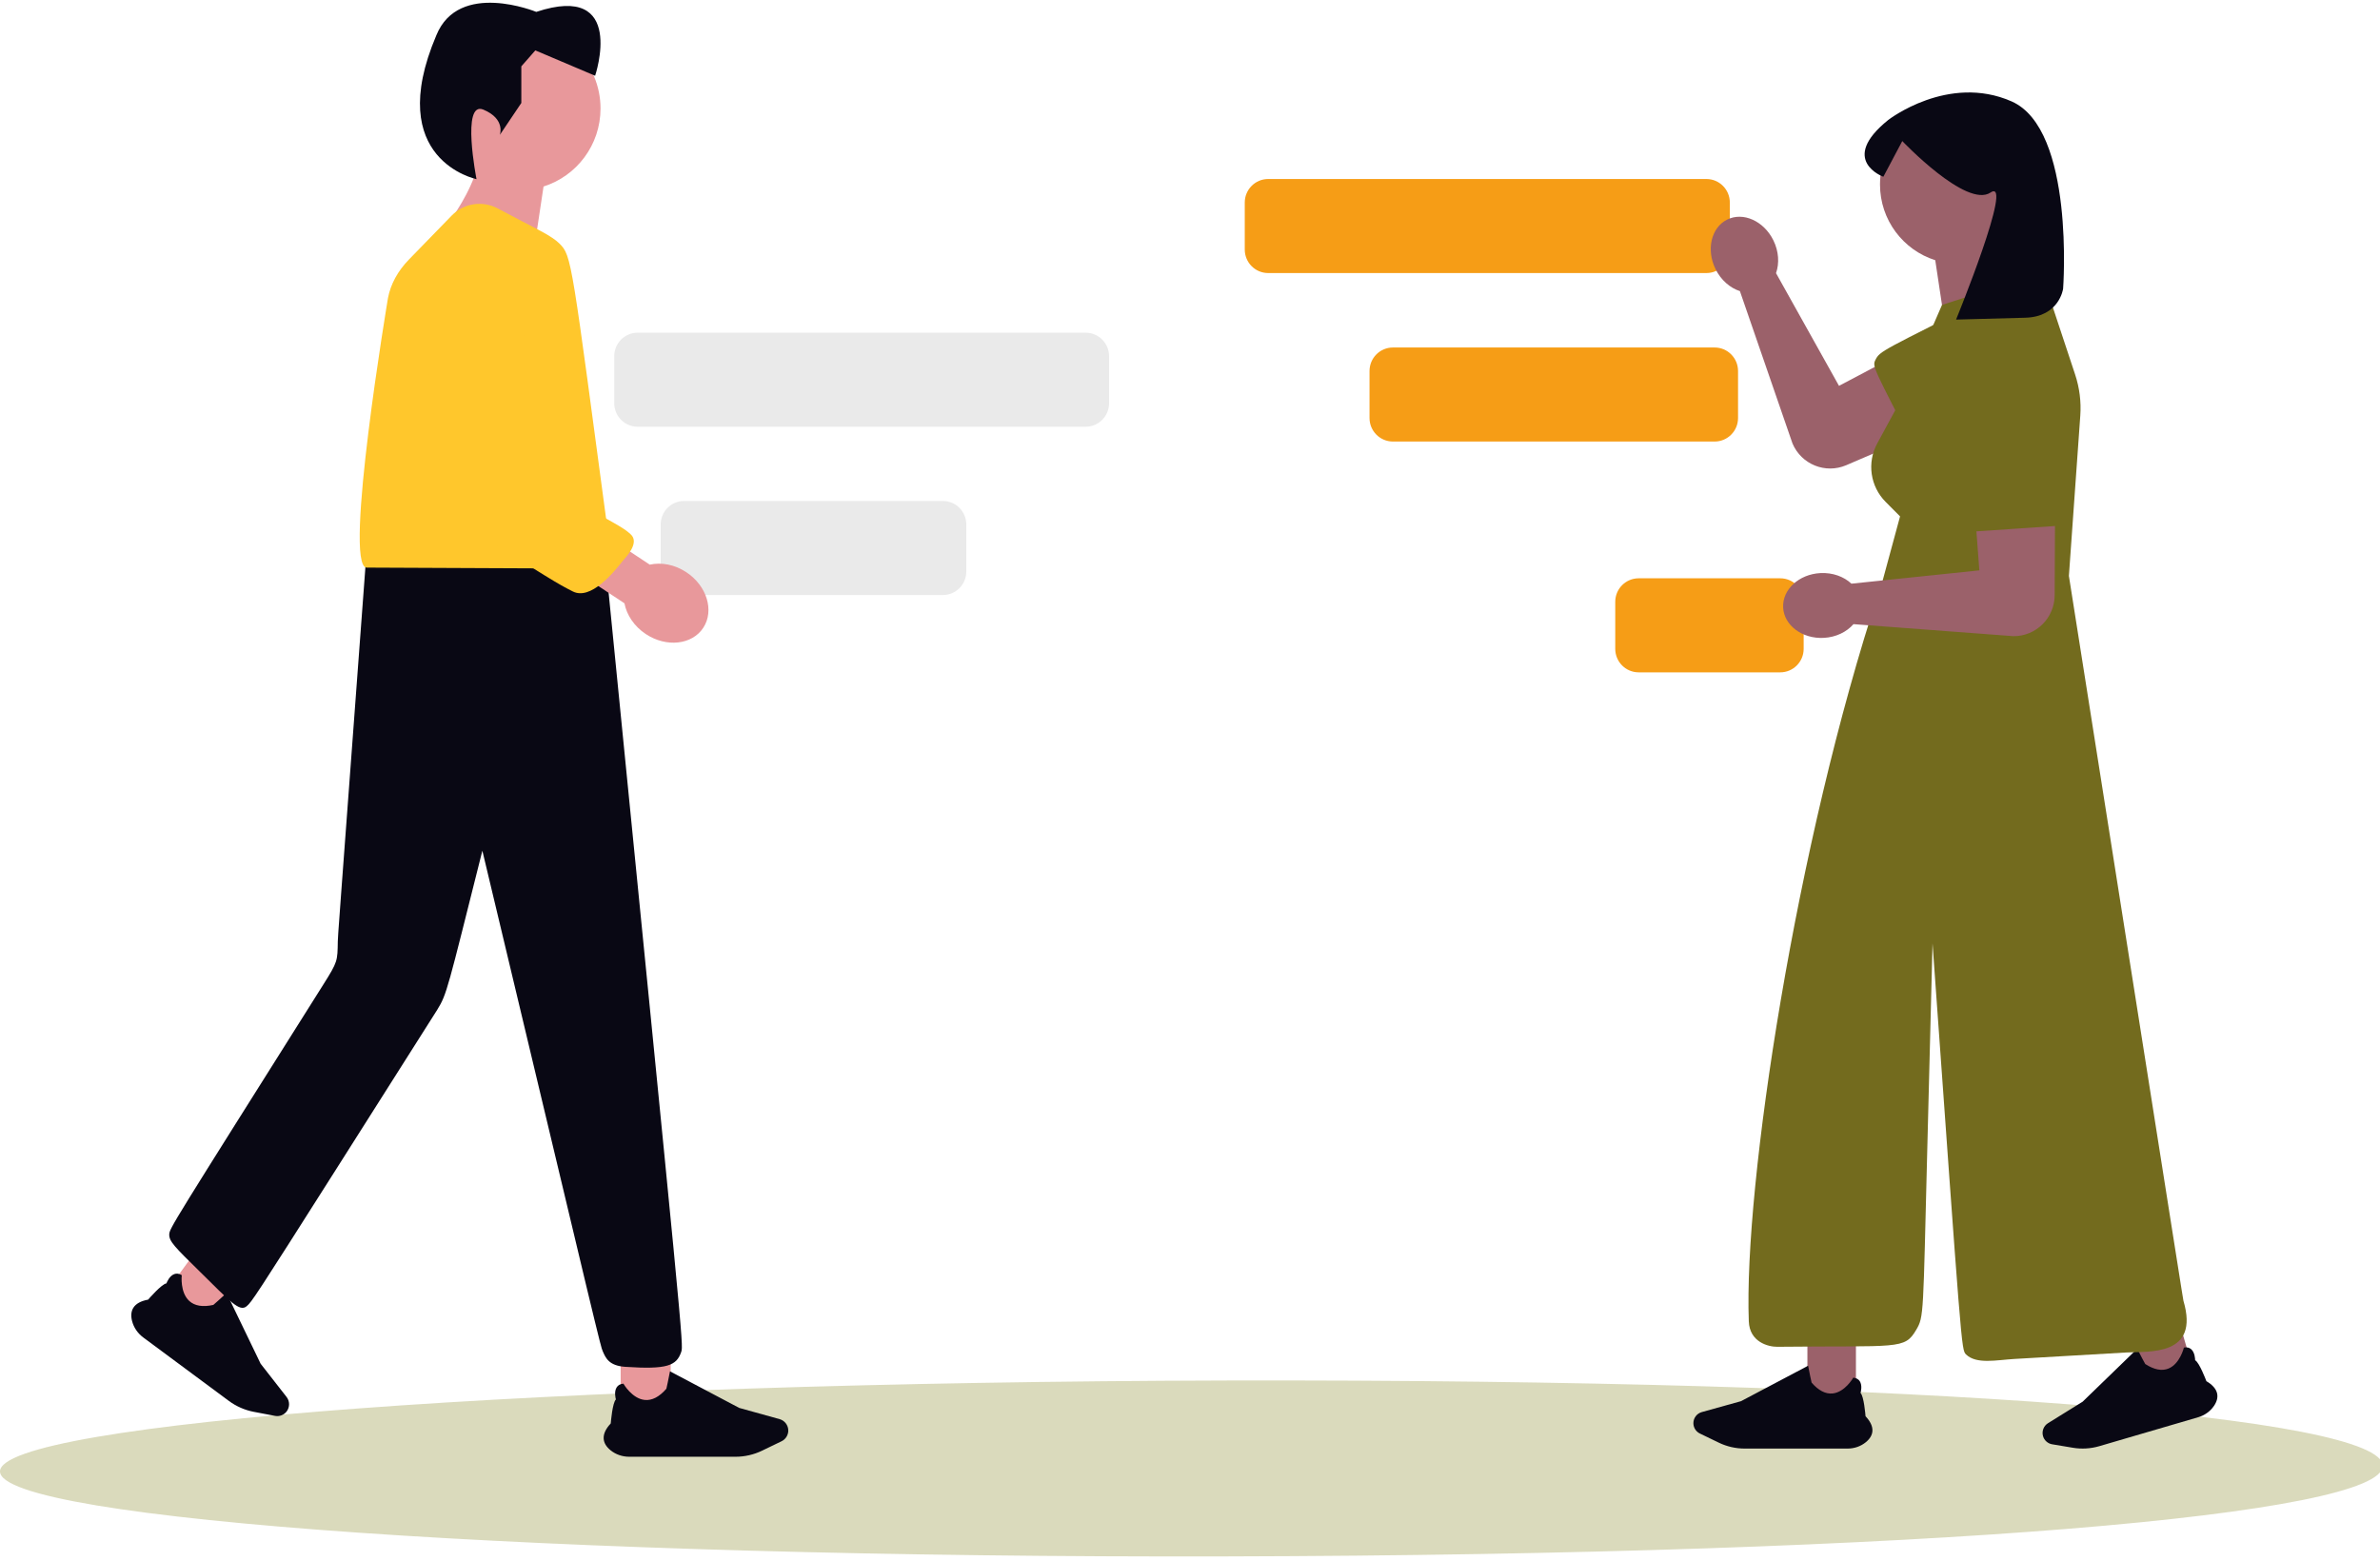 <svg width="340" height="223" viewBox="0 0 340 223" fill="none" xmlns="http://www.w3.org/2000/svg">
  <g clip-path="url(#clip0_2625_4493)">
  <path fill-rule="evenodd" clip-rule="evenodd" d="M247.118 28.936V35.655C247.118 37.509 245.621 39.014 243.777 39.014H181.164C179.32 39.014 177.823 37.509 177.823 35.655V28.936C177.823 27.083 179.32 25.577 181.164 25.577H243.777C245.621 25.577 247.118 27.083 247.118 28.936Z" fill="#F69D16"/>
  <path fill-rule="evenodd" clip-rule="evenodd" d="M248.292 53.011V59.729C248.292 61.583 246.795 63.088 244.951 63.088H198.987C197.143 63.088 195.646 61.583 195.646 59.729V53.011C195.646 51.157 197.143 49.652 198.987 49.652H244.951C246.795 49.652 248.292 51.157 248.292 53.011Z" fill="#F69D16"/>
  <path fill-rule="evenodd" clip-rule="evenodd" d="M257.666 85.988V92.707C257.666 94.561 256.169 96.066 254.325 96.066H234.091C232.247 96.066 230.75 94.561 230.75 92.707V85.988C230.75 84.135 232.247 82.629 234.091 82.629H254.325C256.169 82.629 257.666 84.135 257.666 85.988Z" fill="#F69D16"/>
  <path fill-rule="evenodd" clip-rule="evenodd" d="M175.157 197.25C276.007 197.014 340.383 202.506 340.4 209.442C340.417 216.378 276.068 222.149 175.217 222.384C78.529 222.62 0.017 217.18 2.64561e-06 210.244C-0.017 203.308 78.468 197.485 175.157 197.25Z" fill="#DADABC"/>
  <path d="M246.734 31.377C249.015 30.24 251.972 31.565 253.339 34.336C254.119 35.92 254.209 37.632 253.719 39.022L253.75 39.085L262.715 55.131L278.758 46.651C281.765 44.788 285.388 44.286 287.483 47.146C290.078 50.689 288.71 55.74 284.685 57.47L263.752 66.468C260.778 67.746 257.336 66.356 256.07 63.363L248.557 41.595C247.16 41.145 245.859 40.037 245.078 38.453C243.712 35.682 244.453 32.514 246.734 31.377Z" fill="#9B616A"/>
  <path d="M285.384 41.847C268.742 50.173 268.571 50.142 267.923 51.414C267.432 52.378 267.638 52.537 273.903 64.745L292.511 53.691" fill="#736B1E"/>
  <path d="M265.133 191.449H258.201V200.635H265.133V191.449Z" fill="#9B616A"/>
  <path d="M263.949 206.975H249.214C247.955 206.975 246.689 206.685 245.554 206.136L242.838 204.823C242.276 204.552 241.913 203.972 241.913 203.345C241.913 202.61 242.405 201.96 243.11 201.764L248.714 200.205L258.301 195.139L258.308 195.175C258.487 196.088 258.765 197.467 258.801 197.551C259.784 198.683 260.794 199.205 261.802 199.102C263.562 198.923 264.732 196.88 264.743 196.86L264.752 196.844L264.77 196.846C265.182 196.889 265.487 197.056 265.676 197.342C266.078 197.951 265.833 198.888 265.792 199.029C266.273 199.502 266.489 202.143 266.505 202.356C267.201 203.097 267.531 203.809 267.487 204.473C267.449 205.053 267.129 205.592 266.536 206.074C265.823 206.655 264.904 206.975 263.949 206.975Z" fill="#090814"/>
  <path fill-rule="evenodd" clip-rule="evenodd" d="M310.851 187.26L313.403 196.08L306.747 198.027L304.195 189.206L310.851 187.26Z" fill="#9B616A"/>
  <path d="M314.028 202.499L299.88 206.638C298.671 206.991 297.375 207.068 296.133 206.86L293.159 206.363C292.545 206.26 292.035 205.804 291.861 205.203C291.657 204.497 291.949 203.735 292.571 203.349L297.518 200.278L305.316 192.721L305.333 192.754C305.759 193.58 306.409 194.826 306.466 194.897C307.725 195.708 308.84 195.925 309.78 195.543C311.42 194.877 311.975 192.587 311.981 192.564L311.985 192.546L312.002 192.543C312.41 192.468 312.749 192.543 313.01 192.765C313.565 193.237 313.59 194.205 313.591 194.353C314.184 194.672 315.124 197.147 315.2 197.347C316.073 197.863 316.588 198.454 316.73 199.103C316.855 199.671 316.697 200.278 316.262 200.908C315.738 201.666 314.945 202.231 314.028 202.499Z" fill="#090814"/>
  <path d="M291.111 26.365C291.111 20.107 286.065 15.034 279.841 15.034C273.617 15.034 268.572 20.107 268.572 26.365C268.572 31.44 271.891 35.735 276.465 37.178L278.643 51.653L289.749 42.348C289.749 42.348 287.35 39.276 286.063 35.811C289.105 33.782 291.111 30.31 291.111 26.365Z" fill="#9B616A"/>
  <path d="M276.076 134.796C280.238 192.708 280.177 192.866 280.861 193.526C282.357 194.971 285.209 194.32 287.801 194.17C293.115 193.863 298.429 193.555 303.744 193.247C307.022 193.058 314.276 193.838 311.919 185.857C311.876 185.71 311.885 185.749 295.557 82.288L297.184 59.39C297.325 57.404 297.075 55.41 296.449 53.521L291.629 38.981L277.429 43.566L271.437 57.348L268.174 63.363C266.688 66.102 267.175 69.497 269.368 71.703L271.437 73.783L268.553 84.416L268.856 84.406L268.448 84.458C256.567 120.4 249.094 169.425 249.829 188.798C249.942 191.782 252.641 192.446 253.901 192.433C271.295 192.25 272.057 192.881 273.746 190.007C274.861 188.109 274.718 187.994 275.324 164.26C275.575 154.439 275.825 144.618 276.076 134.796Z" fill="#736B1E"/>
  <path d="M294.73 41.252C294.73 41.252 294.203 45.266 289.328 45.397C282.734 45.575 279.438 45.663 279.438 45.663C279.438 45.663 287.798 25.206 284.361 27.511C280.923 29.816 271.755 20.154 271.755 20.154L269.05 25.255C269.05 25.255 262.588 22.902 269.75 17.14C269.75 17.14 278.295 10.498 287.367 14.486C296.439 18.475 294.73 41.252 294.73 41.252Z" fill="#090814"/>
  <path d="M254.734 86.801C254.603 84.245 256.987 82.043 260.059 81.884C261.815 81.793 263.413 82.39 264.487 83.394L264.557 83.39L282.764 81.495L281.398 63.323C280.893 59.808 281.875 56.266 285.317 55.47C289.583 54.483 293.648 57.753 293.628 62.153L293.524 85.043C293.509 88.295 290.872 90.917 287.638 90.897L264.784 89.18C263.819 90.29 262.291 91.05 260.535 91.141C257.462 91.301 254.865 89.358 254.734 86.801Z" fill="#9B616A"/>
  <path d="M279.648 55.301L280.744 76.031L295.985 74.992L293.29 53.431" fill="#736B1E"/>
  <path fill-rule="evenodd" clip-rule="evenodd" d="M138.043 74.941V81.659C138.043 83.513 136.546 85.018 134.702 85.018H97.724C95.879 85.018 94.383 83.513 94.383 81.659V74.941C94.383 73.087 95.879 71.582 97.724 71.582H134.702C136.546 71.582 138.043 73.087 138.043 74.941Z" fill="#EAEAEA"/>
  <path fill-rule="evenodd" clip-rule="evenodd" d="M158.438 50.894V57.613C158.438 59.467 156.941 60.972 155.097 60.972H91.09C89.246 60.972 87.749 59.467 87.749 57.613V50.894C87.749 49.04 89.246 47.535 91.09 47.535H155.097C156.941 47.535 158.438 49.04 158.438 50.894Z" fill="#EAEAEA"/>
  <path fill-rule="evenodd" clip-rule="evenodd" d="M23.346 185.113L27.587 179.328L33.341 183.593L29.099 189.378L23.346 185.113Z" fill="#E8989B"/>
  <path d="M18.87 188.764C18.672 187.999 18.734 187.355 19.055 186.85C19.423 186.272 20.131 185.884 21.158 185.697C21.302 185.53 23.088 183.471 23.775 183.374C23.828 183.232 24.195 182.303 24.898 182.045C25.23 181.924 25.584 181.972 25.953 182.19L25.969 182.2L25.966 182.218C25.963 182.243 25.691 184.658 27.042 185.889C27.817 186.595 28.973 186.784 30.478 186.449C30.559 186.401 31.629 185.427 32.333 184.779L32.361 184.754L37.236 194.858L40.938 199.6C41.404 200.196 41.416 201.038 40.969 201.648C40.588 202.168 39.933 202.426 39.302 202.306L36.248 201.725C34.972 201.481 33.745 200.943 32.7 200.169L20.469 191.103C19.677 190.516 19.109 189.685 18.87 188.764Z" fill="#090814"/>
  <path d="M95.815 194.42H88.667V201.607H95.815V194.42Z" fill="#E8989B"/>
  <path d="M87.22 207.217C86.608 206.719 86.278 206.163 86.239 205.565C86.194 204.881 86.534 204.146 87.251 203.382C87.268 203.163 87.491 200.439 87.986 199.952C87.945 199.806 87.692 198.839 88.106 198.212C88.301 197.916 88.615 197.744 89.04 197.7L89.059 197.698L89.068 197.714C89.08 197.735 90.286 199.842 92.101 200.027C93.141 200.133 94.183 199.595 95.197 198.427C95.233 198.341 95.519 196.919 95.704 195.977L95.712 195.939L105.598 201.164L111.378 202.772C112.104 202.974 112.611 203.645 112.611 204.402C112.611 205.048 112.237 205.647 111.658 205.927L108.857 207.281C107.686 207.846 106.381 208.145 105.082 208.145H89.887C88.903 208.145 87.955 207.816 87.22 207.217Z" fill="#090814"/>
  <path d="M52.254 80.342H86.514C97.611 192.09 97.666 192.138 97.318 193.165C96.647 195.143 95.31 195.694 89.32 195.296C86.994 195.142 86.525 194.034 86.108 193.075C85.77 192.296 85.785 192.285 68.909 121.549C63.909 141.434 63.86 142.015 62.455 144.293C62.164 144.764 49.122 165.327 47.962 167.156C36.311 185.528 35.966 186.003 35.248 186.627C34.218 187.522 32.879 185.949 28.567 181.712C24.922 178.13 24.159 177.375 24.179 176.385C24.196 175.53 24.453 175.194 46.214 140.635C48.253 137.397 48.213 137.312 48.257 134.497C48.267 133.838 48.27 133.853 52.254 80.342Z" fill="#090814"/>
  <path d="M62.546 15.499C62.546 9.046 67.749 3.815 74.168 3.815C80.586 3.815 85.789 9.046 85.789 15.499C85.789 20.733 82.366 25.162 77.649 26.649L75.403 41.577L63.95 31.981C63.95 31.981 66.424 28.813 67.751 25.24C64.615 23.148 62.546 19.567 62.546 15.499Z" fill="#E8989B"/>
  <path d="M68.073 25.596C68.073 25.596 65.857 14.324 69.06 15.666C72.263 17.007 71.406 19.275 71.406 19.275L74.475 14.714V9.481L76.476 7.2L85.017 10.823C85.017 10.823 89.554 -2.594 76.61 1.699C76.61 1.699 65.534 -2.862 62.331 5.054C54.739 22.886 68.073 25.596 68.073 25.596Z" fill="#090814"/>
  <path d="M71.07 29.764C68.898 28.62 66.238 29.043 64.524 30.806L58.425 37.077C56.825 38.721 55.797 40.611 55.425 42.59C55.425 42.59 48.981 80.928 52.371 81.1L82.743 81.236C85.271 81.364 87.357 79.853 87.117 78.067C81.589 36.886 81.713 36.581 79.901 34.781C78.85 33.736 76.572 32.664 74.596 31.623C73.421 31.003 72.245 30.384 71.07 29.764Z" fill="#FFC72C"/>
  <path d="M89.208 86.203L79.798 79.977L83.414 74.453L92.824 80.679C94.458 80.314 96.375 80.653 98.051 81.763C100.984 83.703 102.067 87.255 100.47 89.696C98.872 92.137 95.199 92.542 92.266 90.601C90.59 89.492 89.521 87.857 89.208 86.203Z" fill="#E8989B"/>
  <path d="M60.801 49.879L63.755 73.431C79.446 83.257 79.426 83.283 81.823 84.504C84.397 85.815 87.664 81.796 88.986 80.115C89.293 79.725 91.508 77.57 90.063 76.308C88.867 75.263 88.839 75.302 72.981 66.663L75.799 38.877" fill="#FFC72C"/>
  </g>
  <defs>
  <clipPath id="clip0_2625_4493">
  <rect width="340" height="222" fill="white" transform="translate(0 0.392)"/>
  </clipPath>
  </defs>
  </svg>
  